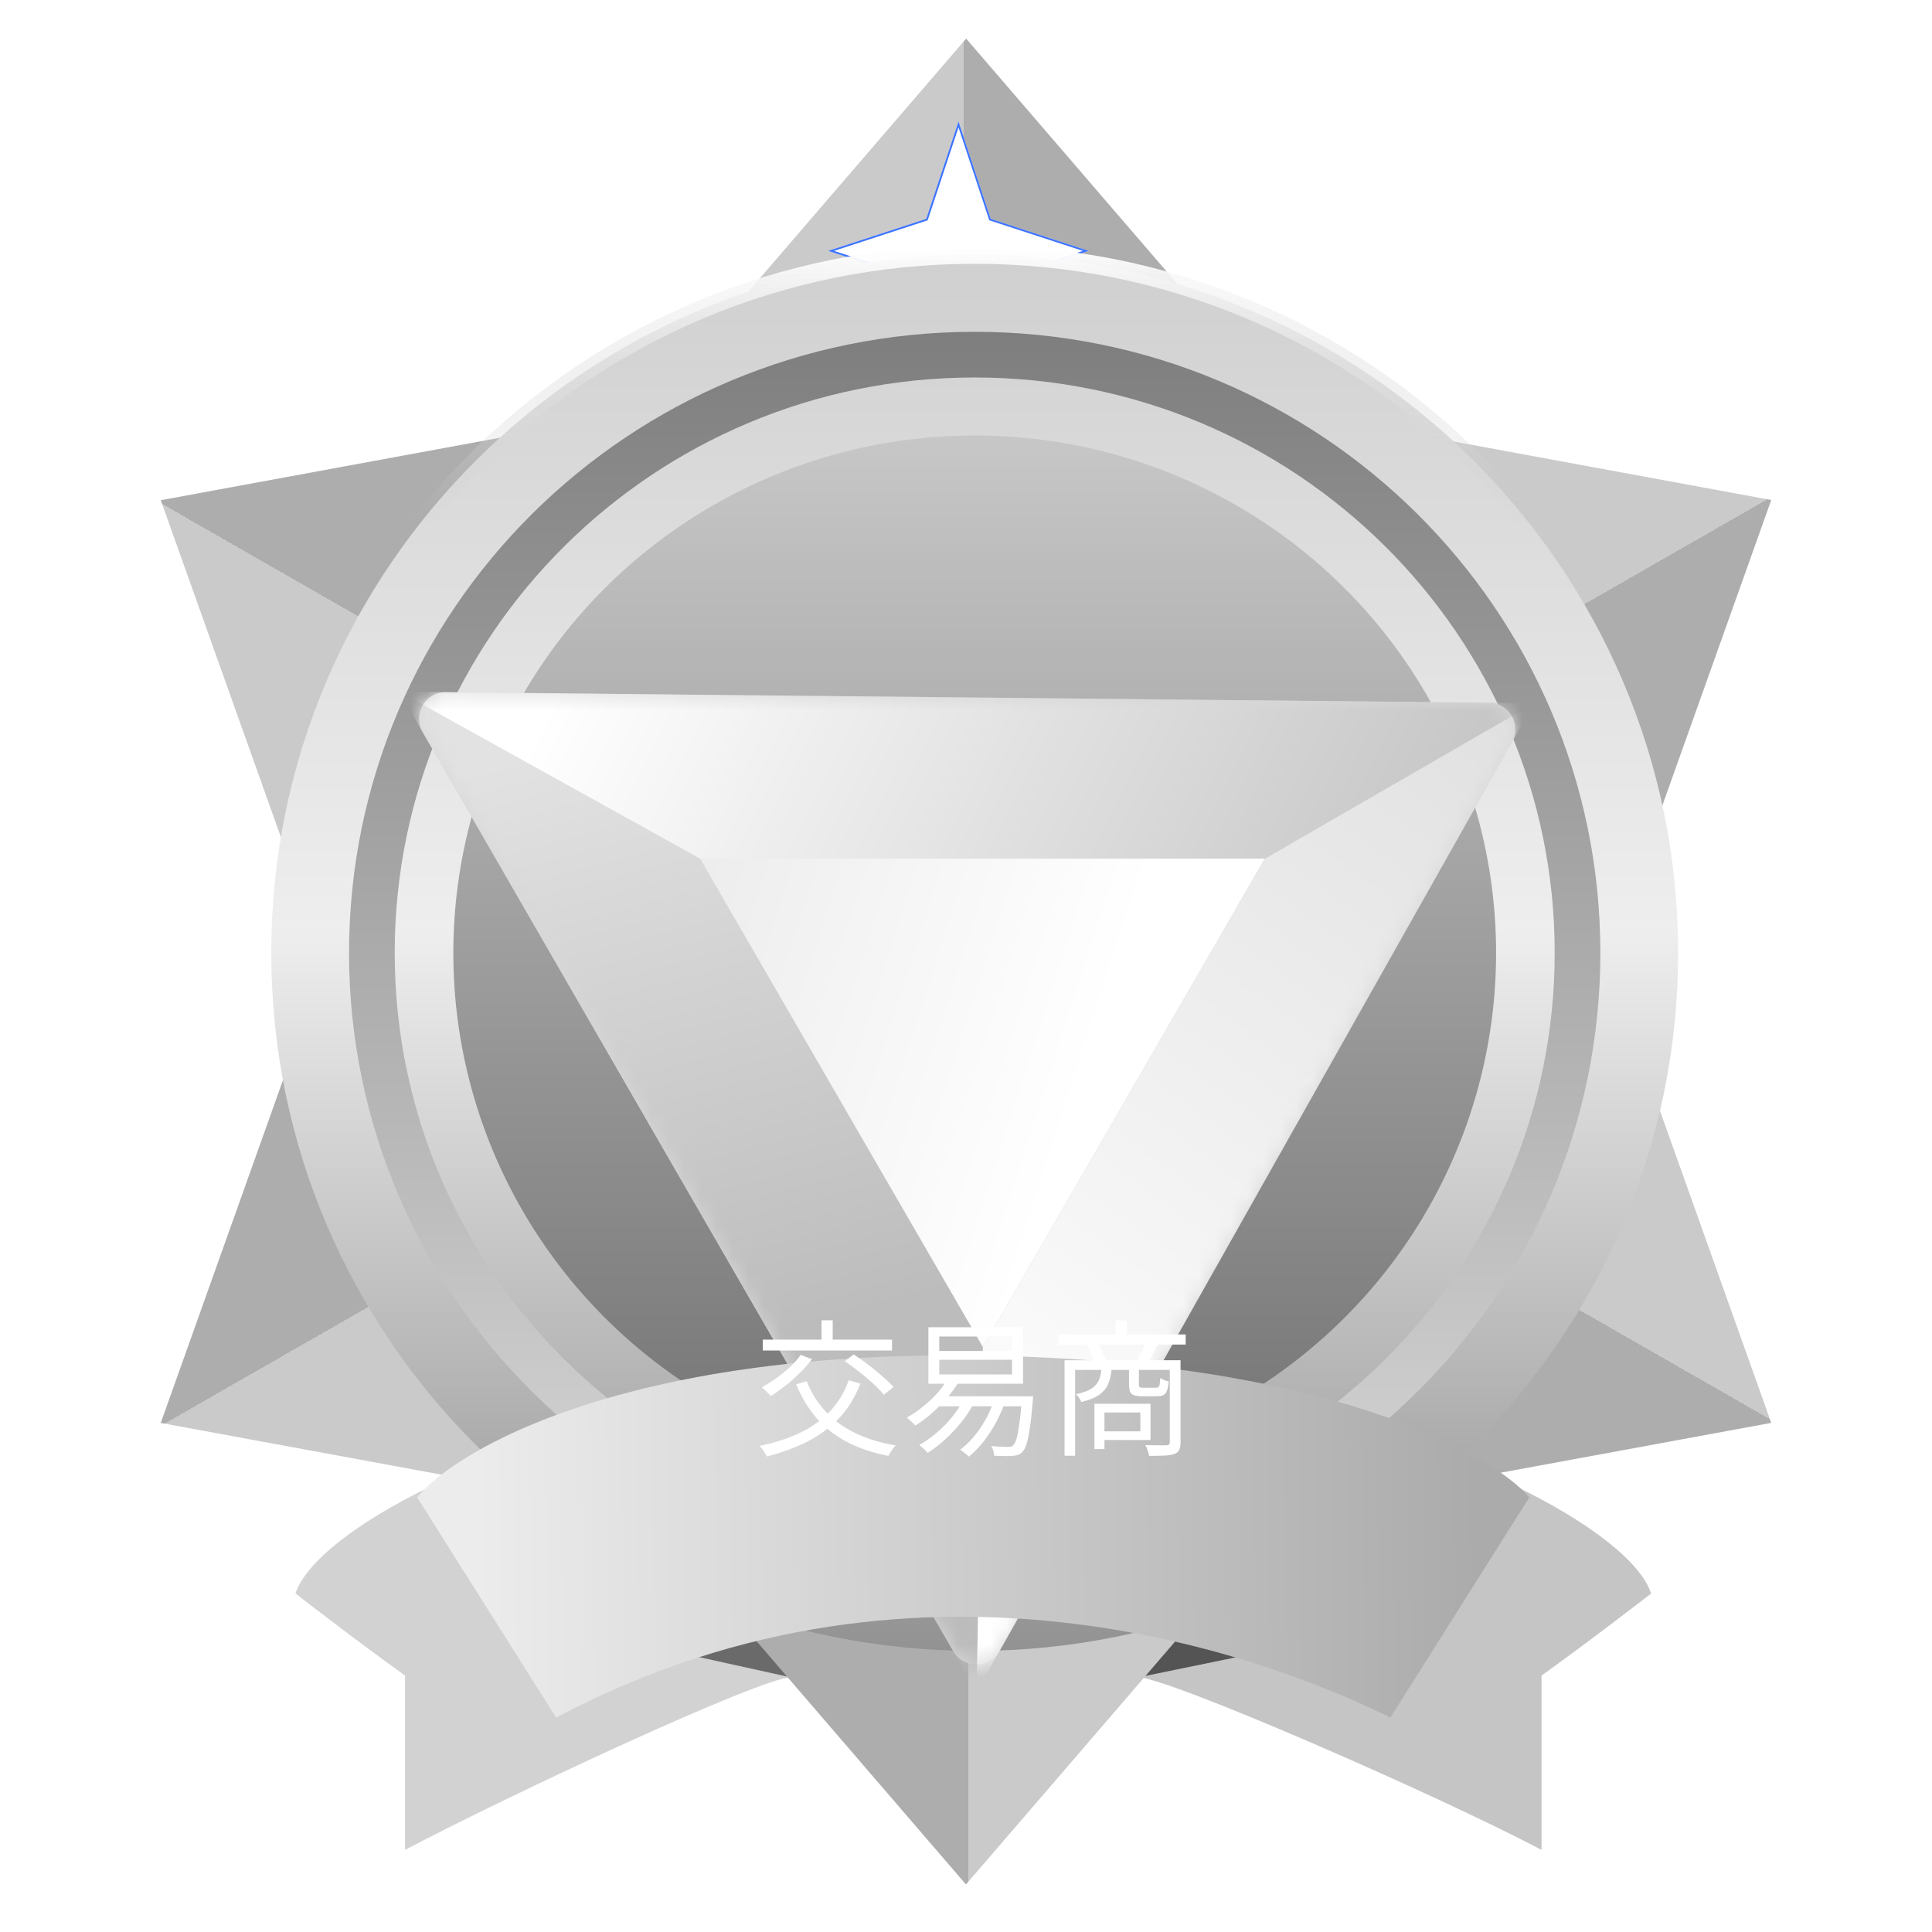 <svg width="120" height="120" viewBox="0 0 120 120" fill="none" xmlns="http://www.w3.org/2000/svg">
<g clip-path="url(#clip0_5481_6556)">
<path d="M18.352 98.974C19.318 96.041 25.601 92.628 29.091 91.328L34.544 100.971L49.117 104.185C47.301 104.185 31.848 111.379 25.158 114.899V104.074C21.834 101.685 18.352 98.974 18.352 98.974Z" fill="#D2D2D2"/>
<path d="M102.555 98.974C101.588 96.041 95.305 92.628 91.815 91.328L86.363 100.971L70.71 104.185C72.525 104.185 89.058 111.379 95.748 114.899V104.074C99.073 101.685 102.555 98.974 102.555 98.974Z" fill="#C5C5C5"/>
<path d="M42.643 96.688L49.12 104.187L34.547 100.973L42.643 96.688Z" fill="#6A6A6A"/>
<path d="M77.724 96.688L70.707 104.187L86.359 100.973L77.724 96.688Z" fill="#545454"/>
<path d="M60.009 2.398L77.304 22.488H42.715L60.009 2.398Z" fill="url(#paint0_linear_5481_6556)"/>
<path d="M59.998 117.047L42.704 96.958L77.293 96.958L59.998 117.047Z" fill="url(#paint1_linear_5481_6556)"/>
<g filter="url(#filter0_f_5481_6556)">
<path d="M59.534 7.547L61.537 13.594L67.63 15.583L61.537 17.571L59.534 23.618L57.53 17.571L51.438 15.583L57.53 13.594L59.534 7.547Z" fill="white"/>
<path d="M59.534 7.729L61.483 13.612L61.492 13.639L61.52 13.648L67.445 15.583L61.52 17.517L61.492 17.526L61.483 17.553L59.534 23.437L57.584 17.553L57.575 17.526L57.548 17.517L51.622 15.583L57.548 13.648L57.575 13.639L57.584 13.612L59.534 7.729Z" stroke="#3E74FF" stroke-width="0.114"/>
</g>
<path d="M110.015 88.377L83.839 93.198L101.134 63.466L110.015 88.377Z" fill="url(#paint2_linear_5481_6556)"/>
<path d="M9.985 31.069L36.161 26.247L18.866 55.979L9.985 31.069Z" fill="url(#paint3_linear_5481_6556)"/>
<path d="M110.016 31.056L101.135 55.967L83.841 26.235L110.016 31.056Z" fill="url(#paint4_linear_5481_6556)"/>
<path d="M9.984 88.381L18.865 63.47L36.16 93.203L9.984 88.381Z" fill="url(#paint5_linear_5481_6556)"/>
<path d="M104.231 59.178C104.231 83.122 84.674 102.54 60.54 102.54C36.406 102.54 16.849 83.122 16.849 59.178C16.849 35.235 36.406 15.817 60.54 15.817C84.674 15.817 104.231 35.235 104.231 59.178Z" fill="url(#paint6_linear_5481_6556)" stroke="url(#paint7_linear_5481_6556)" stroke-width="1.135"/>
<path d="M97.983 59.181C97.983 79.69 81.23 96.334 60.541 96.334C39.852 96.334 23.098 79.69 23.098 59.181C23.098 38.672 39.852 22.028 60.541 22.028C81.23 22.028 97.983 38.672 97.983 59.181Z" stroke="url(#paint8_linear_5481_6556)" stroke-width="2.837"/>
<g filter="url(#filter1_ii_5481_6556)">
<ellipse cx="60.541" cy="59.19" rx="32.384" ry="32.143" fill="url(#paint9_linear_5481_6556)"/>
</g>
<g filter="url(#filter2_d_5481_6556)">
<path fill-rule="evenodd" clip-rule="evenodd" d="M92.486 43.009C93.742 43.022 94.524 44.376 93.907 45.471L62.079 101.91C61.451 103.023 59.85 103.031 59.211 101.924L26.247 44.83C25.608 43.723 26.416 42.341 27.694 42.354L92.486 43.009Z" fill="#D8D8D8"/>
<mask id="mask0_5481_6556" style="mask-type:luminance" maskUnits="userSpaceOnUse" x="26" y="42" width="69" height="61">
<path fill-rule="evenodd" clip-rule="evenodd" d="M92.486 43.009C93.742 43.022 94.524 44.376 93.907 45.471L62.079 101.91C61.451 103.023 59.85 103.031 59.211 101.924L26.247 44.83C25.608 43.723 26.416 42.341 27.694 42.354L92.486 43.009Z" fill="white"/>
</mask>
<g mask="url(#mask0_5481_6556)">
<path fill-rule="evenodd" clip-rule="evenodd" d="M78.56 52.691L60.596 83.806L42.631 52.691L78.56 52.691Z" fill="url(#paint10_linear_5481_6556)"/>
<path fill-rule="evenodd" clip-rule="evenodd" d="M43.487 52.694L24.805 42.328L60.661 104.433L61.049 83.028L43.487 52.694Z" fill="url(#paint11_linear_5481_6556)"/>
<path fill-rule="evenodd" clip-rule="evenodd" d="M60.663 104.435L61.051 83.031L78.564 52.696L95.285 43.043L60.663 104.435Z" fill="url(#paint12_linear_5481_6556)"/>
<path fill-rule="evenodd" clip-rule="evenodd" d="M24.806 42.33L43.489 52.696L78.564 52.696L95.285 43.043L24.806 42.33Z" fill="url(#paint13_linear_5481_6556)"/>
</g>
</g>
<g filter="url(#filter3_d_5481_6556)">
<path d="M25.906 87.285L34.542 100.969C57.751 88.647 79.88 97.754 86.357 100.969L94.993 87.285C92.523 84.453 82.175 78.728 60.535 78.476C38.897 78.225 28.433 84.244 25.906 87.285Z" fill="url(#paint14_linear_5481_6556)"/>
</g>
<g filter="url(#filter4_d_5481_6556)">
<path d="M52.718 85.157L53.44 85.367C53.111 86.215 52.669 86.931 52.114 87.516C51.559 88.101 50.904 88.586 50.148 88.97C49.399 89.347 48.557 89.655 47.625 89.893C47.6 89.832 47.561 89.759 47.506 89.674C47.457 89.594 47.402 89.515 47.342 89.436C47.287 89.357 47.235 89.29 47.186 89.235C48.106 89.046 48.929 88.781 49.655 88.439C50.386 88.092 51.008 87.653 51.52 87.123C52.038 86.586 52.437 85.931 52.718 85.157ZM49.728 83.584L50.432 83.85C50.212 84.142 49.959 84.429 49.673 84.709C49.392 84.989 49.094 85.254 48.777 85.504C48.466 85.748 48.164 85.962 47.872 86.144C47.835 86.096 47.783 86.038 47.716 85.971C47.649 85.898 47.579 85.828 47.506 85.76C47.433 85.693 47.369 85.638 47.314 85.596C47.613 85.437 47.911 85.251 48.21 85.038C48.509 84.825 48.789 84.596 49.051 84.352C49.319 84.103 49.545 83.847 49.728 83.584ZM50.103 85.212C50.529 86.291 51.203 87.168 52.123 87.845C53.05 88.516 54.22 88.97 55.634 89.207C55.585 89.256 55.53 89.32 55.469 89.399C55.415 89.478 55.36 89.558 55.305 89.637C55.256 89.722 55.214 89.796 55.177 89.856C54.208 89.668 53.354 89.381 52.617 88.997C51.879 88.607 51.248 88.113 50.724 87.516C50.206 86.918 49.783 86.218 49.453 85.413L50.103 85.212ZM47.378 82.634H55.406V83.31H47.378V82.634ZM51.026 81.436H51.721V83.063H51.026V81.436ZM52.471 83.968L53.028 83.557C53.321 83.746 53.623 83.959 53.934 84.197C54.244 84.435 54.537 84.675 54.811 84.919C55.092 85.157 55.32 85.376 55.497 85.578L54.894 86.062C54.735 85.855 54.522 85.629 54.254 85.386C53.985 85.136 53.693 84.889 53.376 84.645C53.065 84.395 52.763 84.17 52.471 83.968ZM58.34 83.886V84.8H62.857V83.886H58.34ZM58.34 82.442V83.338H62.857V82.442H58.34ZM57.664 81.866H63.543V85.376H57.664V81.866ZM58.176 86.154H63.652V86.775H58.176V86.154ZM63.479 86.154H64.174C64.174 86.154 64.17 86.172 64.164 86.208C64.164 86.245 64.161 86.288 64.155 86.336C64.155 86.385 64.152 86.428 64.146 86.464C64.091 87.147 64.03 87.702 63.963 88.128C63.902 88.555 63.835 88.884 63.762 89.116C63.689 89.341 63.607 89.503 63.515 89.6C63.43 89.692 63.335 89.756 63.232 89.792C63.134 89.829 63.018 89.85 62.884 89.856C62.769 89.869 62.607 89.872 62.4 89.866C62.199 89.866 61.982 89.859 61.751 89.847C61.745 89.762 61.726 89.661 61.696 89.546C61.665 89.43 61.623 89.329 61.568 89.244C61.793 89.268 62.001 89.284 62.19 89.29C62.385 89.296 62.522 89.299 62.601 89.299C62.686 89.299 62.753 89.293 62.802 89.28C62.851 89.268 62.897 89.238 62.939 89.189C63.012 89.122 63.079 88.985 63.14 88.778C63.201 88.564 63.259 88.256 63.314 87.854C63.375 87.446 63.43 86.915 63.479 86.263V86.154ZM58.861 85.084L59.529 85.294C59.309 85.654 59.053 85.998 58.761 86.327C58.468 86.656 58.16 86.961 57.837 87.242C57.514 87.522 57.188 87.766 56.859 87.973C56.823 87.93 56.771 87.879 56.704 87.818C56.637 87.751 56.57 87.686 56.503 87.626C56.436 87.565 56.375 87.519 56.32 87.488C56.82 87.202 57.298 86.848 57.755 86.428C58.212 86.007 58.581 85.559 58.861 85.084ZM59.858 86.346L60.507 86.538C60.288 86.97 60.023 87.379 59.712 87.763C59.401 88.147 59.069 88.5 58.715 88.823C58.362 89.146 57.996 89.43 57.618 89.674C57.588 89.631 57.539 89.576 57.472 89.509C57.405 89.448 57.338 89.387 57.271 89.326C57.204 89.265 57.146 89.216 57.097 89.18C57.664 88.857 58.191 88.448 58.679 87.955C59.166 87.455 59.559 86.918 59.858 86.346ZM61.751 86.391L62.409 86.547C62.165 87.236 61.848 87.872 61.458 88.458C61.074 89.037 60.647 89.518 60.178 89.902C60.142 89.866 60.09 89.82 60.023 89.765C59.956 89.71 59.886 89.655 59.812 89.6C59.745 89.552 59.687 89.509 59.639 89.472C60.102 89.119 60.516 88.674 60.882 88.138C61.248 87.601 61.537 87.019 61.751 86.391ZM65.737 82.314H73.645V82.944H65.737V82.314ZM69.293 81.445H69.998V82.67H69.293V81.445ZM66.121 83.914H73.024V84.517H66.779V89.847H66.121V83.914ZM72.658 83.914H73.326V89.006C73.326 89.207 73.298 89.366 73.243 89.482C73.188 89.597 73.088 89.683 72.942 89.738C72.789 89.792 72.585 89.826 72.329 89.838C72.073 89.85 71.756 89.856 71.378 89.856C71.366 89.796 71.348 89.725 71.323 89.646C71.299 89.567 71.271 89.485 71.241 89.399C71.21 89.32 71.177 89.25 71.14 89.189C71.439 89.195 71.713 89.198 71.963 89.198C72.213 89.204 72.378 89.204 72.457 89.198C72.536 89.192 72.588 89.174 72.612 89.143C72.643 89.119 72.658 89.073 72.658 89.006V83.914ZM68.425 84.352H69.056C69.025 84.755 68.952 85.096 68.836 85.376C68.721 85.657 68.528 85.888 68.26 86.071C67.998 86.254 67.632 86.4 67.163 86.51C67.139 86.437 67.093 86.352 67.026 86.254C66.959 86.157 66.895 86.08 66.834 86.026C67.242 85.94 67.556 85.828 67.776 85.687C68.001 85.547 68.16 85.37 68.251 85.157C68.343 84.944 68.4 84.675 68.425 84.352ZM70.126 84.362H70.738V85.422C70.738 85.507 70.753 85.562 70.784 85.587C70.814 85.611 70.887 85.623 71.003 85.623C71.028 85.623 71.076 85.623 71.15 85.623C71.223 85.623 71.302 85.623 71.387 85.623C71.479 85.623 71.561 85.623 71.634 85.623C71.713 85.623 71.771 85.623 71.808 85.623C71.869 85.623 71.914 85.611 71.945 85.587C71.981 85.562 72.009 85.507 72.027 85.422C72.046 85.331 72.058 85.197 72.064 85.02C72.125 85.062 72.207 85.105 72.311 85.148C72.414 85.184 72.509 85.212 72.594 85.23C72.564 85.596 72.496 85.843 72.393 85.971C72.295 86.093 72.125 86.154 71.881 86.154C71.85 86.154 71.79 86.154 71.698 86.154C71.613 86.154 71.515 86.154 71.406 86.154C71.302 86.154 71.204 86.154 71.113 86.154C71.028 86.154 70.967 86.154 70.93 86.154C70.717 86.154 70.552 86.132 70.436 86.09C70.32 86.047 70.238 85.974 70.189 85.87C70.147 85.766 70.126 85.62 70.126 85.431V84.362ZM67.977 86.62H68.599V89.436H67.977V86.62ZM68.352 86.62H71.46V88.869H68.352V88.33H70.829V87.159H68.352V86.62ZM67.492 82.935L68.151 82.807C68.26 82.978 68.361 83.167 68.452 83.374C68.55 83.581 68.623 83.764 68.672 83.923L67.968 84.087C67.931 83.929 67.867 83.743 67.776 83.53C67.684 83.31 67.59 83.112 67.492 82.935ZM71.168 82.78L71.918 82.917C71.814 83.13 71.704 83.341 71.588 83.548C71.479 83.755 71.375 83.932 71.278 84.078L70.61 83.941C70.708 83.782 70.808 83.594 70.912 83.374C71.015 83.149 71.101 82.951 71.168 82.78Z" fill="white"/>
</g>
</g>
<defs>
<filter id="filter0_f_5481_6556" x="48.58" y="4.69" width="21.91" height="21.785" filterUnits="userSpaceOnUse" color-interpolation-filters="sRGB">
<feFlood flood-opacity="0" result="BackgroundImageFix"/>
<feBlend mode="normal" in="SourceGraphic" in2="BackgroundImageFix" result="shape"/>
<feGaussianBlur stdDeviation="1.429" result="effect1_foregroundBlur_5481_6556"/>
</filter>
<filter id="filter1_ii_5481_6556" x="28.156" y="25.628" width="64.766" height="67.126" filterUnits="userSpaceOnUse" color-interpolation-filters="sRGB">
<feFlood flood-opacity="0" result="BackgroundImageFix"/>
<feBlend mode="normal" in="SourceGraphic" in2="BackgroundImageFix" result="shape"/>
<feColorMatrix in="SourceAlpha" type="matrix" values="0 0 0 0 0 0 0 0 0 0 0 0 0 0 0 0 0 0 127 0" result="hardAlpha"/>
<feOffset dy="1.418"/>
<feGaussianBlur stdDeviation="2.837"/>
<feComposite in2="hardAlpha" operator="arithmetic" k2="-1" k3="1"/>
<feColorMatrix type="matrix" values="0 0 0 0 0.579 0 0 0 0 0.579 0 0 0 0 0.579 0 0 0 1 0"/>
<feBlend mode="normal" in2="shape" result="effect1_innerShadow_5481_6556"/>
<feColorMatrix in="SourceAlpha" type="matrix" values="0 0 0 0 0 0 0 0 0 0 0 0 0 0 0 0 0 0 127 0" result="hardAlpha"/>
<feOffset dy="-1.418"/>
<feGaussianBlur stdDeviation="2.837"/>
<feComposite in2="hardAlpha" operator="arithmetic" k2="-1" k3="1"/>
<feColorMatrix type="matrix" values="0 0 0 0 0.367 0 0 0 0 0.367 0 0 0 0 0.367 0 0 0 1 0"/>
<feBlend mode="normal" in2="effect1_innerShadow_5481_6556" result="effect2_innerShadow_5481_6556"/>
</filter>
<filter id="filter2_d_5481_6556" x="13.273" y="30.239" width="93.603" height="85.899" filterUnits="userSpaceOnUse" color-interpolation-filters="sRGB">
<feFlood flood-opacity="0" result="BackgroundImageFix"/>
<feColorMatrix in="SourceAlpha" type="matrix" values="0 0 0 0 0 0 0 0 0 0 0 0 0 0 0 0 0 0 127 0" result="hardAlpha"/>
<feOffset dy="0.638"/>
<feGaussianBlur stdDeviation="6.375"/>
<feColorMatrix type="matrix" values="0 0 0 0 0.441 0 0 0 0 0.458 0 0 0 0 0.494 0 0 0 1 0"/>
<feBlend mode="normal" in2="BackgroundImageFix" result="effect1_dropShadow_5481_6556"/>
<feBlend mode="normal" in="SourceGraphic" in2="effect1_dropShadow_5481_6556" result="shape"/>
</filter>
<filter id="filter3_d_5481_6556" x="14.478" y="72.754" width="91.943" height="45.357" filterUnits="userSpaceOnUse" color-interpolation-filters="sRGB">
<feFlood flood-opacity="0" result="BackgroundImageFix"/>
<feColorMatrix in="SourceAlpha" type="matrix" values="0 0 0 0 0 0 0 0 0 0 0 0 0 0 0 0 0 0 127 0" result="hardAlpha"/>
<feOffset dy="5.714"/>
<feGaussianBlur stdDeviation="5.714"/>
<feComposite in2="hardAlpha" operator="out"/>
<feColorMatrix type="matrix" values="0 0 0 0 0 0 0 0 0 0 0 0 0 0 0 0 0 0 0.3 0"/>
<feBlend mode="normal" in2="BackgroundImageFix" result="effect1_dropShadow_5481_6556"/>
<feBlend mode="normal" in="SourceGraphic" in2="effect1_dropShadow_5481_6556" result="shape"/>
</filter>
<filter id="filter4_d_5481_6556" x="47.188" y="81.438" width="26.461" height="9.032" filterUnits="userSpaceOnUse" color-interpolation-filters="sRGB">
<feFlood flood-opacity="0" result="BackgroundImageFix"/>
<feColorMatrix in="SourceAlpha" type="matrix" values="0 0 0 0 0 0 0 0 0 0 0 0 0 0 0 0 0 0 127 0" result="hardAlpha"/>
<feOffset dy="0.571"/>
<feComposite in2="hardAlpha" operator="out"/>
<feColorMatrix type="matrix" values="0 0 0 0 0.222 0 0 0 0 0.154 0 0 0 0 0.588 0 0 0 1 0"/>
<feBlend mode="normal" in2="BackgroundImageFix" result="effect1_dropShadow_5481_6556"/>
<feBlend mode="normal" in="SourceGraphic" in2="effect1_dropShadow_5481_6556" result="shape"/>
</filter>
<linearGradient id="paint0_linear_5481_6556" x1="52.82" y1="10.434" x2="67.199" y2="10.434" gradientUnits="userSpaceOnUse">
<stop offset="0.489" stop-color="#CACACA"/>
<stop offset="0.489" stop-color="white"/>
<stop offset="0.489" stop-color="#ADADAD"/>
</linearGradient>
<linearGradient id="paint1_linear_5481_6556" x1="67.188" y1="109.011" x2="52.809" y2="109.011" gradientUnits="userSpaceOnUse">
<stop offset="0.489" stop-color="#CACACA"/>
<stop offset="0.489" stop-color="white"/>
<stop offset="0.489" stop-color="#ADADAD"/>
</linearGradient>
<linearGradient id="paint2_linear_5481_6556" x1="106.598" y1="78.179" x2="99.489" y2="90.585" gradientUnits="userSpaceOnUse">
<stop offset="0.489" stop-color="#CACACA"/>
<stop offset="0.489" stop-color="white"/>
<stop offset="0.489" stop-color="#ADADAD"/>
</linearGradient>
<linearGradient id="paint3_linear_5481_6556" x1="13.402" y1="41.266" x2="20.511" y2="28.861" gradientUnits="userSpaceOnUse">
<stop offset="0.489" stop-color="#CACACA"/>
<stop offset="0.489" stop-color="white"/>
<stop offset="0.489" stop-color="#ADADAD"/>
</linearGradient>
<linearGradient id="paint4_linear_5481_6556" x1="99.41" y1="28.895" x2="106.519" y2="41.3" gradientUnits="userSpaceOnUse">
<stop offset="0.489" stop-color="#CACACA"/>
<stop offset="0.489" stop-color="white"/>
<stop offset="0.489" stop-color="#ADADAD"/>
</linearGradient>
<linearGradient id="paint5_linear_5481_6556" x1="20.59" y1="90.543" x2="13.481" y2="78.137" gradientUnits="userSpaceOnUse">
<stop offset="0.489" stop-color="#CACACA"/>
<stop offset="0.489" stop-color="white"/>
<stop offset="0.489" stop-color="#ADADAD"/>
</linearGradient>
<linearGradient id="paint6_linear_5481_6556" x1="60.54" y1="15.25" x2="60.54" y2="103.107" gradientUnits="userSpaceOnUse">
<stop stop-color="#CFCFCF"/>
<stop offset="0.484" stop-color="#EEEEEE"/>
<stop offset="1" stop-color="#919191"/>
</linearGradient>
<linearGradient id="paint7_linear_5481_6556" x1="60.54" y1="15.25" x2="60.54" y2="103.107" gradientUnits="userSpaceOnUse">
<stop stop-color="white"/>
<stop offset="0.197" stop-color="#C6C6C6" stop-opacity="0"/>
</linearGradient>
<linearGradient id="paint8_linear_5481_6556" x1="60.541" y1="20.609" x2="60.541" y2="97.752" gradientUnits="userSpaceOnUse">
<stop stop-color="#7E7E7E"/>
<stop offset="1" stop-color="#D8D8D8"/>
</linearGradient>
<linearGradient id="paint9_linear_5481_6556" x1="60.541" y1="27.047" x2="60.541" y2="91.332" gradientUnits="userSpaceOnUse">
<stop stop-color="#C7C7C7"/>
<stop offset="1" stop-color="#747474"/>
</linearGradient>
<linearGradient id="paint10_linear_5481_6556" x1="69.2" y1="60.782" x2="43.949" y2="52.691" gradientUnits="userSpaceOnUse">
<stop stop-color="white"/>
<stop offset="1" stop-color="#EDEDED"/>
</linearGradient>
<linearGradient id="paint11_linear_5481_6556" x1="34.804" y1="85.988" x2="24.804" y2="48.388" gradientUnits="userSpaceOnUse">
<stop stop-color="#BCBCBC"/>
<stop offset="1" stop-color="#E2E2E2"/>
</linearGradient>
<linearGradient id="paint12_linear_5481_6556" x1="54.005" y1="89.189" x2="92.664" y2="36.386" gradientUnits="userSpaceOnUse">
<stop stop-color="white"/>
<stop offset="1" stop-color="#DEDEDE"/>
</linearGradient>
<linearGradient id="paint13_linear_5481_6556" x1="34.406" y1="42.389" x2="83.164" y2="66.62" gradientUnits="userSpaceOnUse">
<stop stop-color="white"/>
<stop offset="1" stop-color="#C5C5C5"/>
</linearGradient>
<linearGradient id="paint14_linear_5481_6556" x1="29.603" y1="91.477" x2="91.805" y2="90.783" gradientUnits="userSpaceOnUse">
<stop stop-color="#ECECEC"/>
<stop offset="1" stop-color="#ABABAB"/>
</linearGradient>
<clipPath id="clip0_5481_6556">
<rect width="120" height="120" fill="white"/>
</clipPath>
</defs>
</svg>

